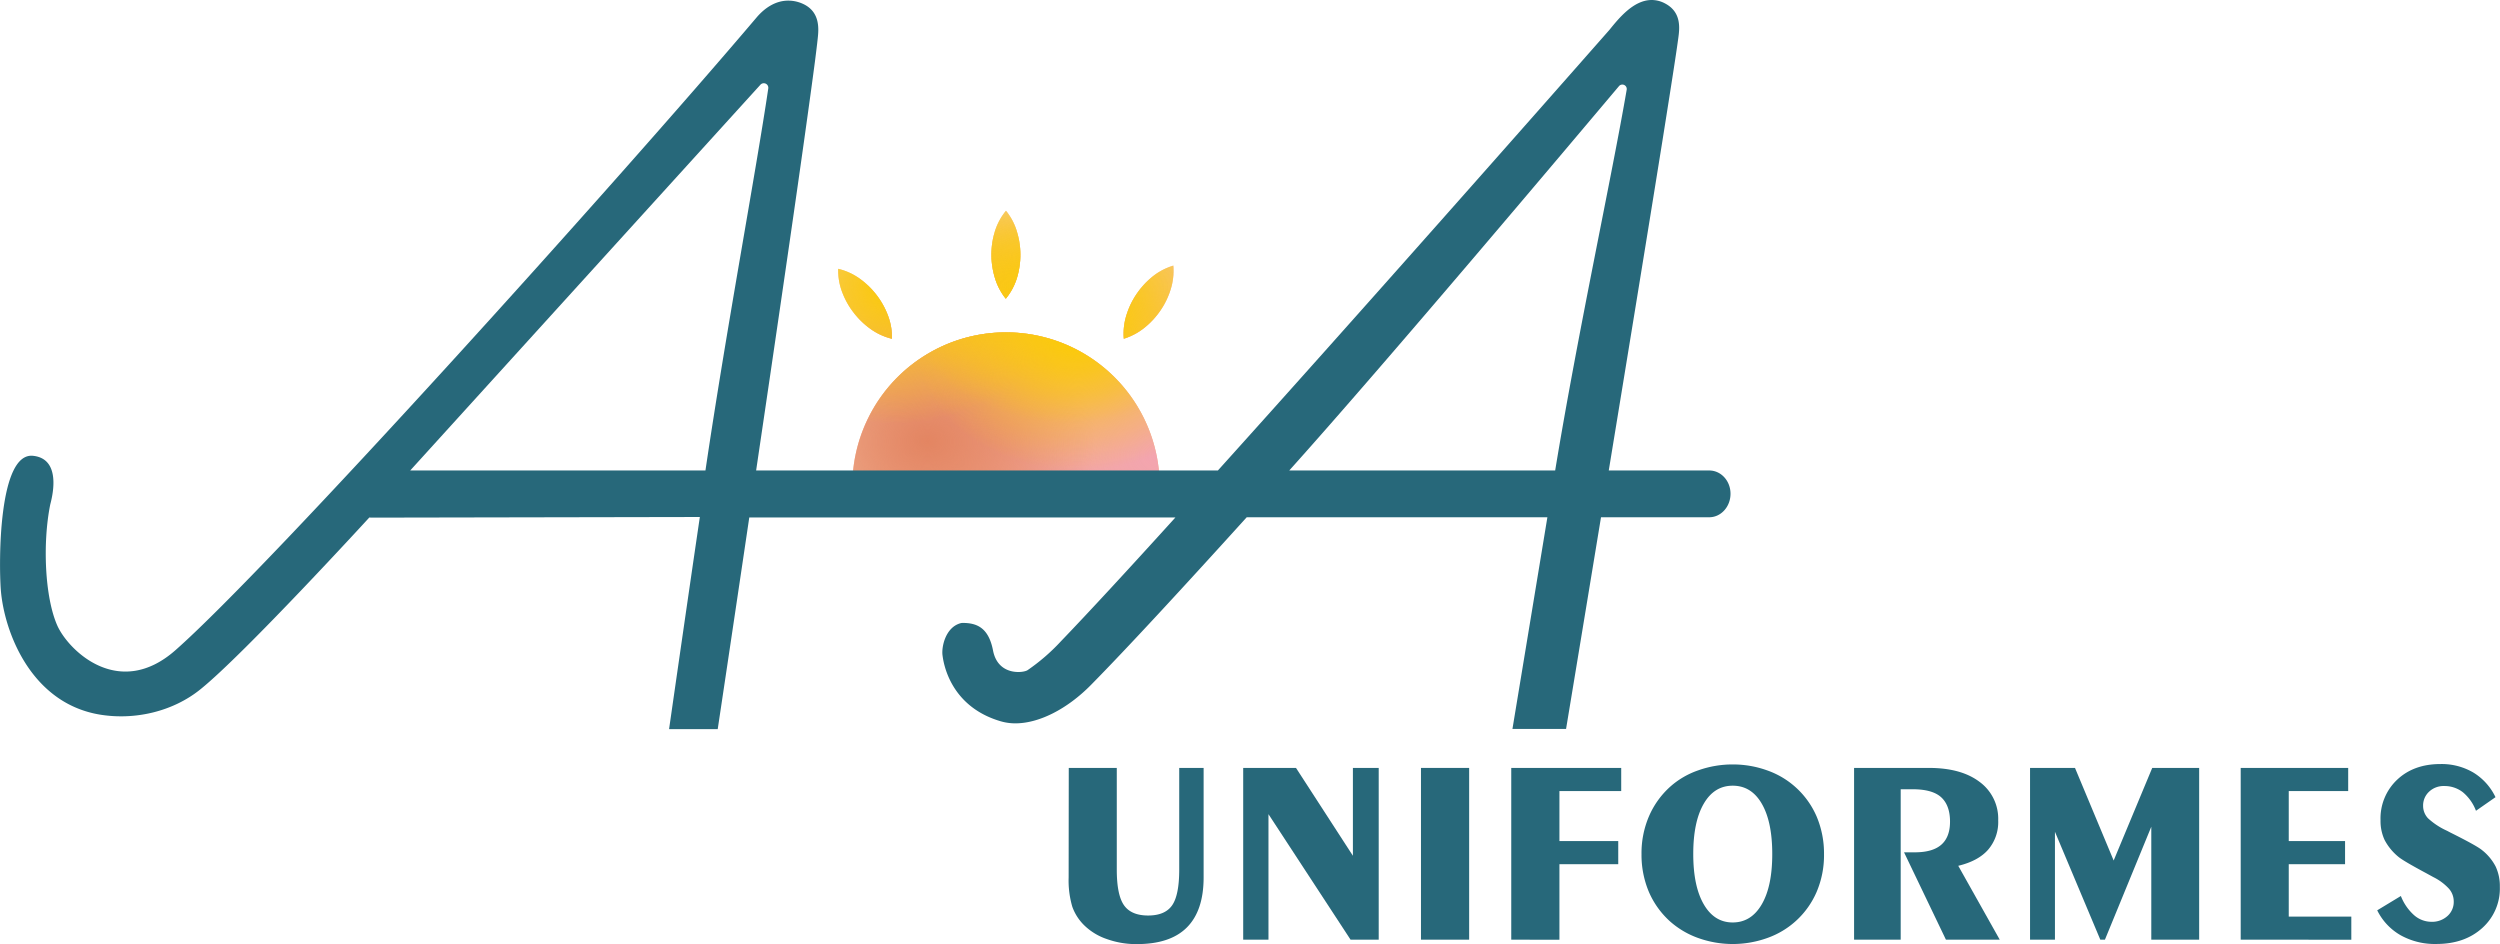 <svg xmlns="http://www.w3.org/2000/svg" width="799.17" height="301.81" viewBox="0 0 799.17 301.81">
  <defs>
    <style>
      .f02d9938-be88-42cc-bc0b-77191cafb822 {
        fill: #27687a;
      }
    </style>
  <radialGradient id="grad-grad-dc660c2c-2898-44db-8b50-6a30b4e92875" cx="33.232%" cy="37.712%" r="50%"><stop offset="0%" stop-color="#FBCB06" stop-opacity="1"/><stop offset="100%" stop-color="#FBCB06" stop-opacity="0"/></radialGradient><radialGradient id="grad-grad-095c4caa-ef99-4858-8580-5ce5a50271ef" cx="48.874%" cy="84.102%" r="118%"><stop offset="0%" stop-color="#EA993D" stop-opacity="1"/><stop offset="100%" stop-color="#EA993D" stop-opacity="0"/></radialGradient><radialGradient id="grad-grad-e1987485-2181-48bf-bbe1-09e0a5580a6c" cx="95.736%" cy="88.851%" r="150%"><stop offset="0%" stop-color="#F3A4AF" stop-opacity="1"/><stop offset="100%" stop-color="#F3A4AF" stop-opacity="0"/></radialGradient><radialGradient id="grad-grad-47806d84-9e25-4c99-b0b9-1eeca78aa5f1" cx="26.724%" cy="83.771%" r="50%"><stop offset="0%" stop-color="#E38562" stop-opacity="1"/><stop offset="100%" stop-color="#E38562" stop-opacity="0"/></radialGradient><radialGradient id="grad-grad-a3989e49-ed92-41e2-b205-c12161ae9fdc" cx="67.895%" cy="27.109%" r="50%"><stop offset="0%" stop-color="#FBCB06" stop-opacity="1"/><stop offset="100%" stop-color="#FBCB06" stop-opacity="0"/></radialGradient><radialGradient id="grad-grad-d7b16c24-77bb-478a-b48f-66ced4e66124" cx="17.214%" cy="27.44%" r="50%"><stop offset="0%" stop-color="#FBCB06" stop-opacity="1"/><stop offset="100%" stop-color="#FBCB06" stop-opacity="0"/></radialGradient><radialGradient id="grad-grad-9d2c8086-be08-4055-b31e-79940b213952" cx="71.524%" cy="44.339%" r="50%"><stop offset="0%" stop-color="#FBCB06" stop-opacity="1"/><stop offset="100%" stop-color="#FBCB06" stop-opacity="0"/></radialGradient></defs>
  <title>AAuniformes_SVG_2</title>
  <g id="afe3f351-f671-406a-874a-c8a094eb236f" data-name="Capa 2">
    <g id="a4abef92-948a-44d9-a3c0-eb34a6605859" data-name="Capa 1">
      <g><path id="b706f3f7-fd55-4ee5-a819-516bf5ffcdeb" data-name="SVGID" d="M286.33,155.37H272.47a49.12,49.12,0,0,1,98.24,0H286.33Zm-2.62-54.89a25.59,25.59,0,0,0-8.59-11.19,19.6,19.6,0,0,0-7.18-3.36,19.64,19.64,0,0,0,1.41,7.8,24.91,24.91,0,0,0,3.52,6.19,25.32,25.32,0,0,0,5.09,5,19.86,19.86,0,0,0,7.18,3.38A19.81,19.81,0,0,0,283.71,100.48Zm41.48-12a25.13,25.13,0,0,0,1-7,24.88,24.88,0,0,0-1-7.06,19.45,19.45,0,0,0-3.61-7.06,19.46,19.46,0,0,0-3.66,7,24.76,24.76,0,0,0-1,7,25.3,25.3,0,0,0,1,7.06,19.65,19.65,0,0,0,3.6,7.06A19.74,19.74,0,0,0,325.19,88.51Zm41,16A25.35,25.35,0,0,0,371,99.18a24.66,24.66,0,0,0,3.13-6.39,19.7,19.7,0,0,0,.94-7.88,19.75,19.75,0,0,0-7,3.8,25.35,25.35,0,0,0-4.76,5.3,24.86,24.86,0,0,0-3.12,6.4,19.83,19.83,0,0,0-.95,7.87A20,20,0,0,0,366.2,104.47Z" fill="url(#grad-grad-dc660c2c-2898-44db-8b50-6a30b4e92875)"/><path id="b706f3f7-fd55-4ee5-a819-516bf5ffcdeb" data-name="SVGID" d="M286.33,155.37H272.47a49.12,49.12,0,0,1,98.24,0H286.33Zm-2.62-54.89a25.59,25.59,0,0,0-8.59-11.19,19.6,19.6,0,0,0-7.18-3.36,19.64,19.64,0,0,0,1.41,7.8,24.91,24.91,0,0,0,3.52,6.19,25.32,25.32,0,0,0,5.09,5,19.86,19.86,0,0,0,7.18,3.38A19.81,19.81,0,0,0,283.71,100.48Zm41.48-12a25.13,25.13,0,0,0,1-7,24.88,24.88,0,0,0-1-7.06,19.45,19.45,0,0,0-3.61-7.06,19.46,19.46,0,0,0-3.66,7,24.76,24.76,0,0,0-1,7,25.3,25.3,0,0,0,1,7.06,19.65,19.65,0,0,0,3.6,7.06A19.74,19.74,0,0,0,325.19,88.51Zm41,16A25.35,25.35,0,0,0,371,99.18a24.66,24.66,0,0,0,3.13-6.39,19.7,19.7,0,0,0,.94-7.88,19.75,19.75,0,0,0-7,3.8,25.35,25.35,0,0,0-4.76,5.3,24.86,24.86,0,0,0-3.12,6.4,19.83,19.83,0,0,0-.95,7.87A20,20,0,0,0,366.2,104.47Z" fill="url(#grad-grad-095c4caa-ef99-4858-8580-5ce5a50271ef)"/><path id="b706f3f7-fd55-4ee5-a819-516bf5ffcdeb" data-name="SVGID" d="M286.33,155.37H272.47a49.12,49.12,0,0,1,98.24,0H286.33Zm-2.62-54.89a25.59,25.59,0,0,0-8.59-11.19,19.6,19.6,0,0,0-7.18-3.36,19.64,19.64,0,0,0,1.41,7.8,24.91,24.91,0,0,0,3.52,6.19,25.32,25.32,0,0,0,5.09,5,19.86,19.86,0,0,0,7.18,3.38A19.81,19.81,0,0,0,283.71,100.48Zm41.48-12a25.13,25.13,0,0,0,1-7,24.88,24.88,0,0,0-1-7.06,19.45,19.45,0,0,0-3.61-7.06,19.46,19.46,0,0,0-3.66,7,24.76,24.76,0,0,0-1,7,25.3,25.3,0,0,0,1,7.06,19.65,19.65,0,0,0,3.6,7.06A19.74,19.74,0,0,0,325.19,88.51Zm41,16A25.35,25.35,0,0,0,371,99.18a24.66,24.66,0,0,0,3.13-6.39,19.7,19.7,0,0,0,.94-7.88,19.75,19.75,0,0,0-7,3.8,25.35,25.35,0,0,0-4.76,5.3,24.86,24.86,0,0,0-3.12,6.4,19.83,19.83,0,0,0-.95,7.87A20,20,0,0,0,366.2,104.47Z" fill="url(#grad-grad-e1987485-2181-48bf-bbe1-09e0a5580a6c)"/><path id="b706f3f7-fd55-4ee5-a819-516bf5ffcdeb" data-name="SVGID" d="M286.33,155.37H272.47a49.12,49.12,0,0,1,98.24,0H286.33Zm-2.62-54.89a25.59,25.59,0,0,0-8.59-11.19,19.6,19.6,0,0,0-7.18-3.36,19.64,19.64,0,0,0,1.41,7.8,24.91,24.91,0,0,0,3.52,6.19,25.32,25.32,0,0,0,5.09,5,19.86,19.86,0,0,0,7.18,3.38A19.81,19.81,0,0,0,283.71,100.48Zm41.48-12a25.13,25.13,0,0,0,1-7,24.88,24.88,0,0,0-1-7.06,19.45,19.45,0,0,0-3.61-7.06,19.46,19.46,0,0,0-3.66,7,24.76,24.76,0,0,0-1,7,25.3,25.3,0,0,0,1,7.06,19.65,19.65,0,0,0,3.6,7.06A19.74,19.74,0,0,0,325.19,88.51Zm41,16A25.35,25.35,0,0,0,371,99.18a24.66,24.66,0,0,0,3.13-6.39,19.7,19.7,0,0,0,.94-7.88,19.75,19.75,0,0,0-7,3.8,25.35,25.35,0,0,0-4.76,5.3,24.86,24.86,0,0,0-3.12,6.4,19.83,19.83,0,0,0-.95,7.87A20,20,0,0,0,366.2,104.47Z" fill="url(#grad-grad-47806d84-9e25-4c99-b0b9-1eeca78aa5f1)"/><path id="b706f3f7-fd55-4ee5-a819-516bf5ffcdeb" data-name="SVGID" d="M286.33,155.37H272.47a49.12,49.12,0,0,1,98.24,0H286.33Zm-2.62-54.89a25.59,25.59,0,0,0-8.59-11.19,19.6,19.6,0,0,0-7.18-3.36,19.64,19.64,0,0,0,1.41,7.8,24.91,24.91,0,0,0,3.52,6.19,25.32,25.32,0,0,0,5.09,5,19.86,19.86,0,0,0,7.18,3.38A19.81,19.81,0,0,0,283.71,100.48Zm41.48-12a25.13,25.13,0,0,0,1-7,24.88,24.88,0,0,0-1-7.06,19.45,19.45,0,0,0-3.61-7.06,19.46,19.46,0,0,0-3.66,7,24.76,24.76,0,0,0-1,7,25.3,25.3,0,0,0,1,7.06,19.65,19.65,0,0,0,3.6,7.06A19.74,19.74,0,0,0,325.19,88.51Zm41,16A25.35,25.35,0,0,0,371,99.18a24.66,24.66,0,0,0,3.13-6.39,19.7,19.7,0,0,0,.94-7.88,19.75,19.75,0,0,0-7,3.8,25.35,25.35,0,0,0-4.76,5.3,24.86,24.86,0,0,0-3.12,6.4,19.83,19.83,0,0,0-.95,7.87A20,20,0,0,0,366.2,104.47Z" fill="url(#grad-grad-a3989e49-ed92-41e2-b205-c12161ae9fdc)"/><path id="b706f3f7-fd55-4ee5-a819-516bf5ffcdeb" data-name="SVGID" d="M286.33,155.37H272.47a49.12,49.12,0,0,1,98.24,0H286.33Zm-2.62-54.89a25.59,25.59,0,0,0-8.59-11.19,19.6,19.6,0,0,0-7.18-3.36,19.64,19.64,0,0,0,1.41,7.8,24.91,24.91,0,0,0,3.52,6.19,25.32,25.32,0,0,0,5.09,5,19.86,19.86,0,0,0,7.18,3.38A19.81,19.81,0,0,0,283.71,100.48Zm41.48-12a25.13,25.13,0,0,0,1-7,24.88,24.88,0,0,0-1-7.06,19.45,19.45,0,0,0-3.61-7.06,19.46,19.46,0,0,0-3.66,7,24.76,24.76,0,0,0-1,7,25.3,25.3,0,0,0,1,7.06,19.65,19.65,0,0,0,3.6,7.06A19.74,19.74,0,0,0,325.19,88.51Zm41,16A25.35,25.35,0,0,0,371,99.18a24.66,24.66,0,0,0,3.13-6.39,19.7,19.7,0,0,0,.94-7.88,19.75,19.75,0,0,0-7,3.8,25.35,25.35,0,0,0-4.76,5.3,24.86,24.86,0,0,0-3.12,6.4,19.83,19.83,0,0,0-.95,7.87A20,20,0,0,0,366.2,104.47Z" fill="url(#grad-grad-d7b16c24-77bb-478a-b48f-66ced4e66124)"/><path id="b706f3f7-fd55-4ee5-a819-516bf5ffcdeb" data-name="SVGID" d="M286.33,155.37H272.47a49.12,49.12,0,0,1,98.24,0H286.33Zm-2.62-54.89a25.59,25.59,0,0,0-8.59-11.19,19.6,19.6,0,0,0-7.18-3.36,19.64,19.64,0,0,0,1.41,7.8,24.91,24.91,0,0,0,3.52,6.19,25.32,25.32,0,0,0,5.09,5,19.86,19.86,0,0,0,7.18,3.38A19.81,19.81,0,0,0,283.71,100.48Zm41.48-12a25.13,25.13,0,0,0,1-7,24.88,24.88,0,0,0-1-7.06,19.45,19.45,0,0,0-3.61-7.06,19.46,19.46,0,0,0-3.66,7,24.76,24.76,0,0,0-1,7,25.3,25.3,0,0,0,1,7.06,19.65,19.65,0,0,0,3.6,7.06A19.74,19.74,0,0,0,325.19,88.51Zm41,16A25.35,25.35,0,0,0,371,99.18a24.66,24.66,0,0,0,3.13-6.39,19.7,19.7,0,0,0,.94-7.88,19.75,19.75,0,0,0-7,3.8,25.35,25.35,0,0,0-4.76,5.3,24.86,24.86,0,0,0-3.12,6.4,19.83,19.83,0,0,0-.95,7.87A20,20,0,0,0,366.2,104.47Z" fill="url(#grad-grad-9d2c8086-be08-4055-b31e-79940b213952)"/></g>
      <path class="f02d9938-be88-42cc-bc0b-77191cafb822" d="M546.4,150.4H514.27c1.59-9.68,3.23-19.7,4.87-29.72,5.25-32.06,9.4-57.64,12.34-76,1.75-11,3.08-19.45,3.95-25.18.48-3.14.83-5.56,1.05-7.2.43-3.11,1.14-8.32-4.11-11.14A9.06,9.06,0,0,0,528,0c-5.78,0-10.46,5.77-13.5,9.53l-1.84,2.09c-21.6,24.54-78.15,88.65-123.34,138.78H241.71c1.42-9.63,2.89-19.55,4.34-29.43,4.7-32,8.41-57.58,11-76.07,1.54-10.94,2.7-19.42,3.46-25.23.4-3.15.7-5.59.88-7.29.32-3,.92-8.61-4.78-11.18a11.24,11.24,0,0,0-4.62-1c-4,0-7.45,2.23-10.14,5.39C197.06,58.41,86.29,181.23,56.1,207.83c-18.14,16-34.3,0-37.8-7.9-4-9.09-4.71-26.36-2.25-38.6.17-.87,4.36-14.58-5.47-15.62-11.09-1.17-11,34-10.31,42.95,1.08,13.24,9.53,36,31.5,39.75,11.39,1.92,23.57-1,32.3-8.06,14-11.25,54-54.93,54-54.93s.49.05.74.05l104.91-.2c-3.18,21.45-9.84,67.82-9.84,67.82h15.55l.25-1.68c.06-.35,4.42-29.44,9.84-66H375.75C360.89,181.81,348,195.79,339.14,205a63.21,63.21,0,0,1-10.65,9.22c-1.31.91-9.47,1.93-11.05-6.28-1.4-7.21-5.08-8.81-9.67-8.81a2.7,2.7,0,0,0-.85.13c-4.76,1.42-6,7.67-5.62,10.28.17,1.06,1.62,16,18.49,21a16.59,16.59,0,0,0,4.83.69c7.53,0,16.54-4.58,24.11-12.26,11.49-11.66,29.55-31.24,49.81-53.62h96.11c-3.51,21.36-11.17,67.67-11.17,67.67h17.14s5.14-31,11.17-67.67H546.4c3.74,0,6.79-3.37,6.79-7.51S550.14,150.4,546.4,150.4Zm-415.27,0L243.07,27.1a1.45,1.45,0,0,1,2.52,1.19c-4,27.06-13.31,76.37-20.08,122.11Zm281,0C443.3,115.71,502.8,45,517.53,27.54A1.41,1.41,0,0,1,520,28.69c-4.76,27.77-15.68,78-22.86,121.71Z" id="ffg-layer-57f6643e-a635-4d29-8df1-50e7259f380d"/>
      <g id="ffg-layer-519239d2-aeae-4fe8-8c00-3993a9545c17">
        <path class="f02d9938-be88-42cc-bc0b-77191cafb822" d="M341.65,245.48H357V278q0,8.08,2.3,11.37c1.53,2.19,4.11,3.29,7.72,3.29s6.17-1.09,7.68-3.27,2.26-6,2.26-11.39V245.48h7.8v35q0,10.64-5.36,16t-16.16,5.32a27.64,27.64,0,0,1-9.32-1.58,19.1,19.1,0,0,1-7.14-4.25,15.66,15.66,0,0,1-4-6.12,29.68,29.68,0,0,1-1.17-9.32Z" id="ffg-layer-30c564c8-fe6f-4823-9b54-6ea7f77f180a"/>
        <path class="f02d9938-be88-42cc-bc0b-77191cafb822" d="M397.41,300.38v-54.9h16.88l18.19,28.08V245.48h8.25v54.9h-9l-26.24-40.12v40.12Z" id="ffg-layer-dd39309f-5afa-41e9-84af-d5aa8f964ffa"/>
        <path class="f02d9938-be88-42cc-bc0b-77191cafb822" d="M469.64,300.38h-15.4v-54.9h15.4Z" id="ffg-layer-a030454e-a7b5-471e-ade0-08f7c56aa4b0"/>
        <path class="f02d9938-be88-42cc-bc0b-77191cafb822" d="M483.1,300.38v-54.9h35.15v7.39H498.5v16h18.8v7.39H498.5v24.15Z" id="ffg-layer-20e8968d-fc5f-4ded-bd91-460eaaed8298"/>
        <path class="f02d9938-be88-42cc-bc0b-77191cafb822" d="M553.89,244.37a32.21,32.21,0,0,1,10.94,1.87,26.91,26.91,0,0,1,15.91,14.82,30.39,30.39,0,0,1,2.34,12.05,29.84,29.84,0,0,1-2.36,12,26.9,26.9,0,0,1-15.89,14.78,32.71,32.71,0,0,1-21.86,0,27.44,27.44,0,0,1-9-5.25,27.13,27.13,0,0,1-6.91-9.61,30.39,30.39,0,0,1-2.32-12A29.88,29.88,0,0,1,527.1,261a27.07,27.07,0,0,1,6.87-9.57,26.36,26.36,0,0,1,9-5.21A32.59,32.59,0,0,1,553.89,244.37ZM541.28,273q0,10.31,3.37,16.1t9.24,5.78q5.91,0,9.28-5.78t3.36-16.1q0-10.3-3.34-16.07t-9.3-5.77q-5.91,0-9.26,5.77T541.28,273Z" id="ffg-layer-d4001da7-598b-4273-97d2-48a7fa82e3a2"/>
        <path class="f02d9938-be88-42cc-bc0b-77191cafb822" d="M592.69,300.38v-54.9h23.94q10.33,0,16.23,4.5a14.61,14.61,0,0,1,5.9,12.29,13.57,13.57,0,0,1-3.21,9.34c-2.13,2.43-5.32,4.14-9.56,5.16l13.26,23.61h-17.2l-13.39-27.92h3.45q5.7,0,8.48-2.45t2.77-7.41c0-3.5-1-6.1-2.87-7.78s-4.91-2.52-9-2.52h-3.9v48.08Z" id="ffg-layer-18d8e317-49b0-431c-9d35-0c6cf9dbf7be"/>
        <path class="f02d9938-be88-42cc-bc0b-77191cafb822" d="M648.94,300.38v-54.9h14.37l12.36,29.6L688,245.48H703v54.9H687.7v-36.1l-14.82,36.1H671.4l-14.5-34.49v34.49Z" id="ffg-layer-ee1296cb-6b39-496c-b1bb-9fdb667c5c0b"/>
        <path class="f02d9938-be88-42cc-bc0b-77191cafb822" d="M716.28,300.38v-54.9h34.36v7.39h-19v16h18v7.39h-18V293h20v7.4Z" id="ffg-layer-ab9d8307-0074-4ff1-af79-cc6d0b6e2535"/>
        <path class="f02d9938-be88-42cc-bc0b-77191cafb822" d="M767.48,286.42a16,16,0,0,0,4.2,6.11,8.42,8.42,0,0,0,5.57,2.14,7.29,7.29,0,0,0,5.13-1.85,6,6,0,0,0,2-4.64,6.17,6.17,0,0,0-1.52-4.08,17.2,17.2,0,0,0-5-3.72l-2.17-1.19q-7.47-4-9-5.3a17.4,17.4,0,0,1-4.42-5.4,14.4,14.4,0,0,1-1.29-6.3,17,17,0,0,1,5.32-12.95q5.31-5,13.85-5a20,20,0,0,1,10.52,2.73,18.58,18.58,0,0,1,7.06,7.86l-6.24,4.35a14.27,14.27,0,0,0-4.17-5.91,9.51,9.51,0,0,0-6-2,6.71,6.71,0,0,0-4.82,1.81,6,6,0,0,0-1.91,4.51,5.79,5.79,0,0,0,1.58,4,22.93,22.93,0,0,0,6.1,4l1,.53q8.43,4.2,10.15,5.63a16.09,16.09,0,0,1,4.37,5.27,14.78,14.78,0,0,1,1.33,6.47,16.93,16.93,0,0,1-5.64,13.18q-5.65,5.1-14.68,5.09A22.46,22.46,0,0,1,767.46,299a18.65,18.65,0,0,1-7.54-8Z" id="ffg-layer-22404007-31a1-4dc7-8db2-a17a305a26e4"/>
      </g>
    </g>
  </g>
</svg>